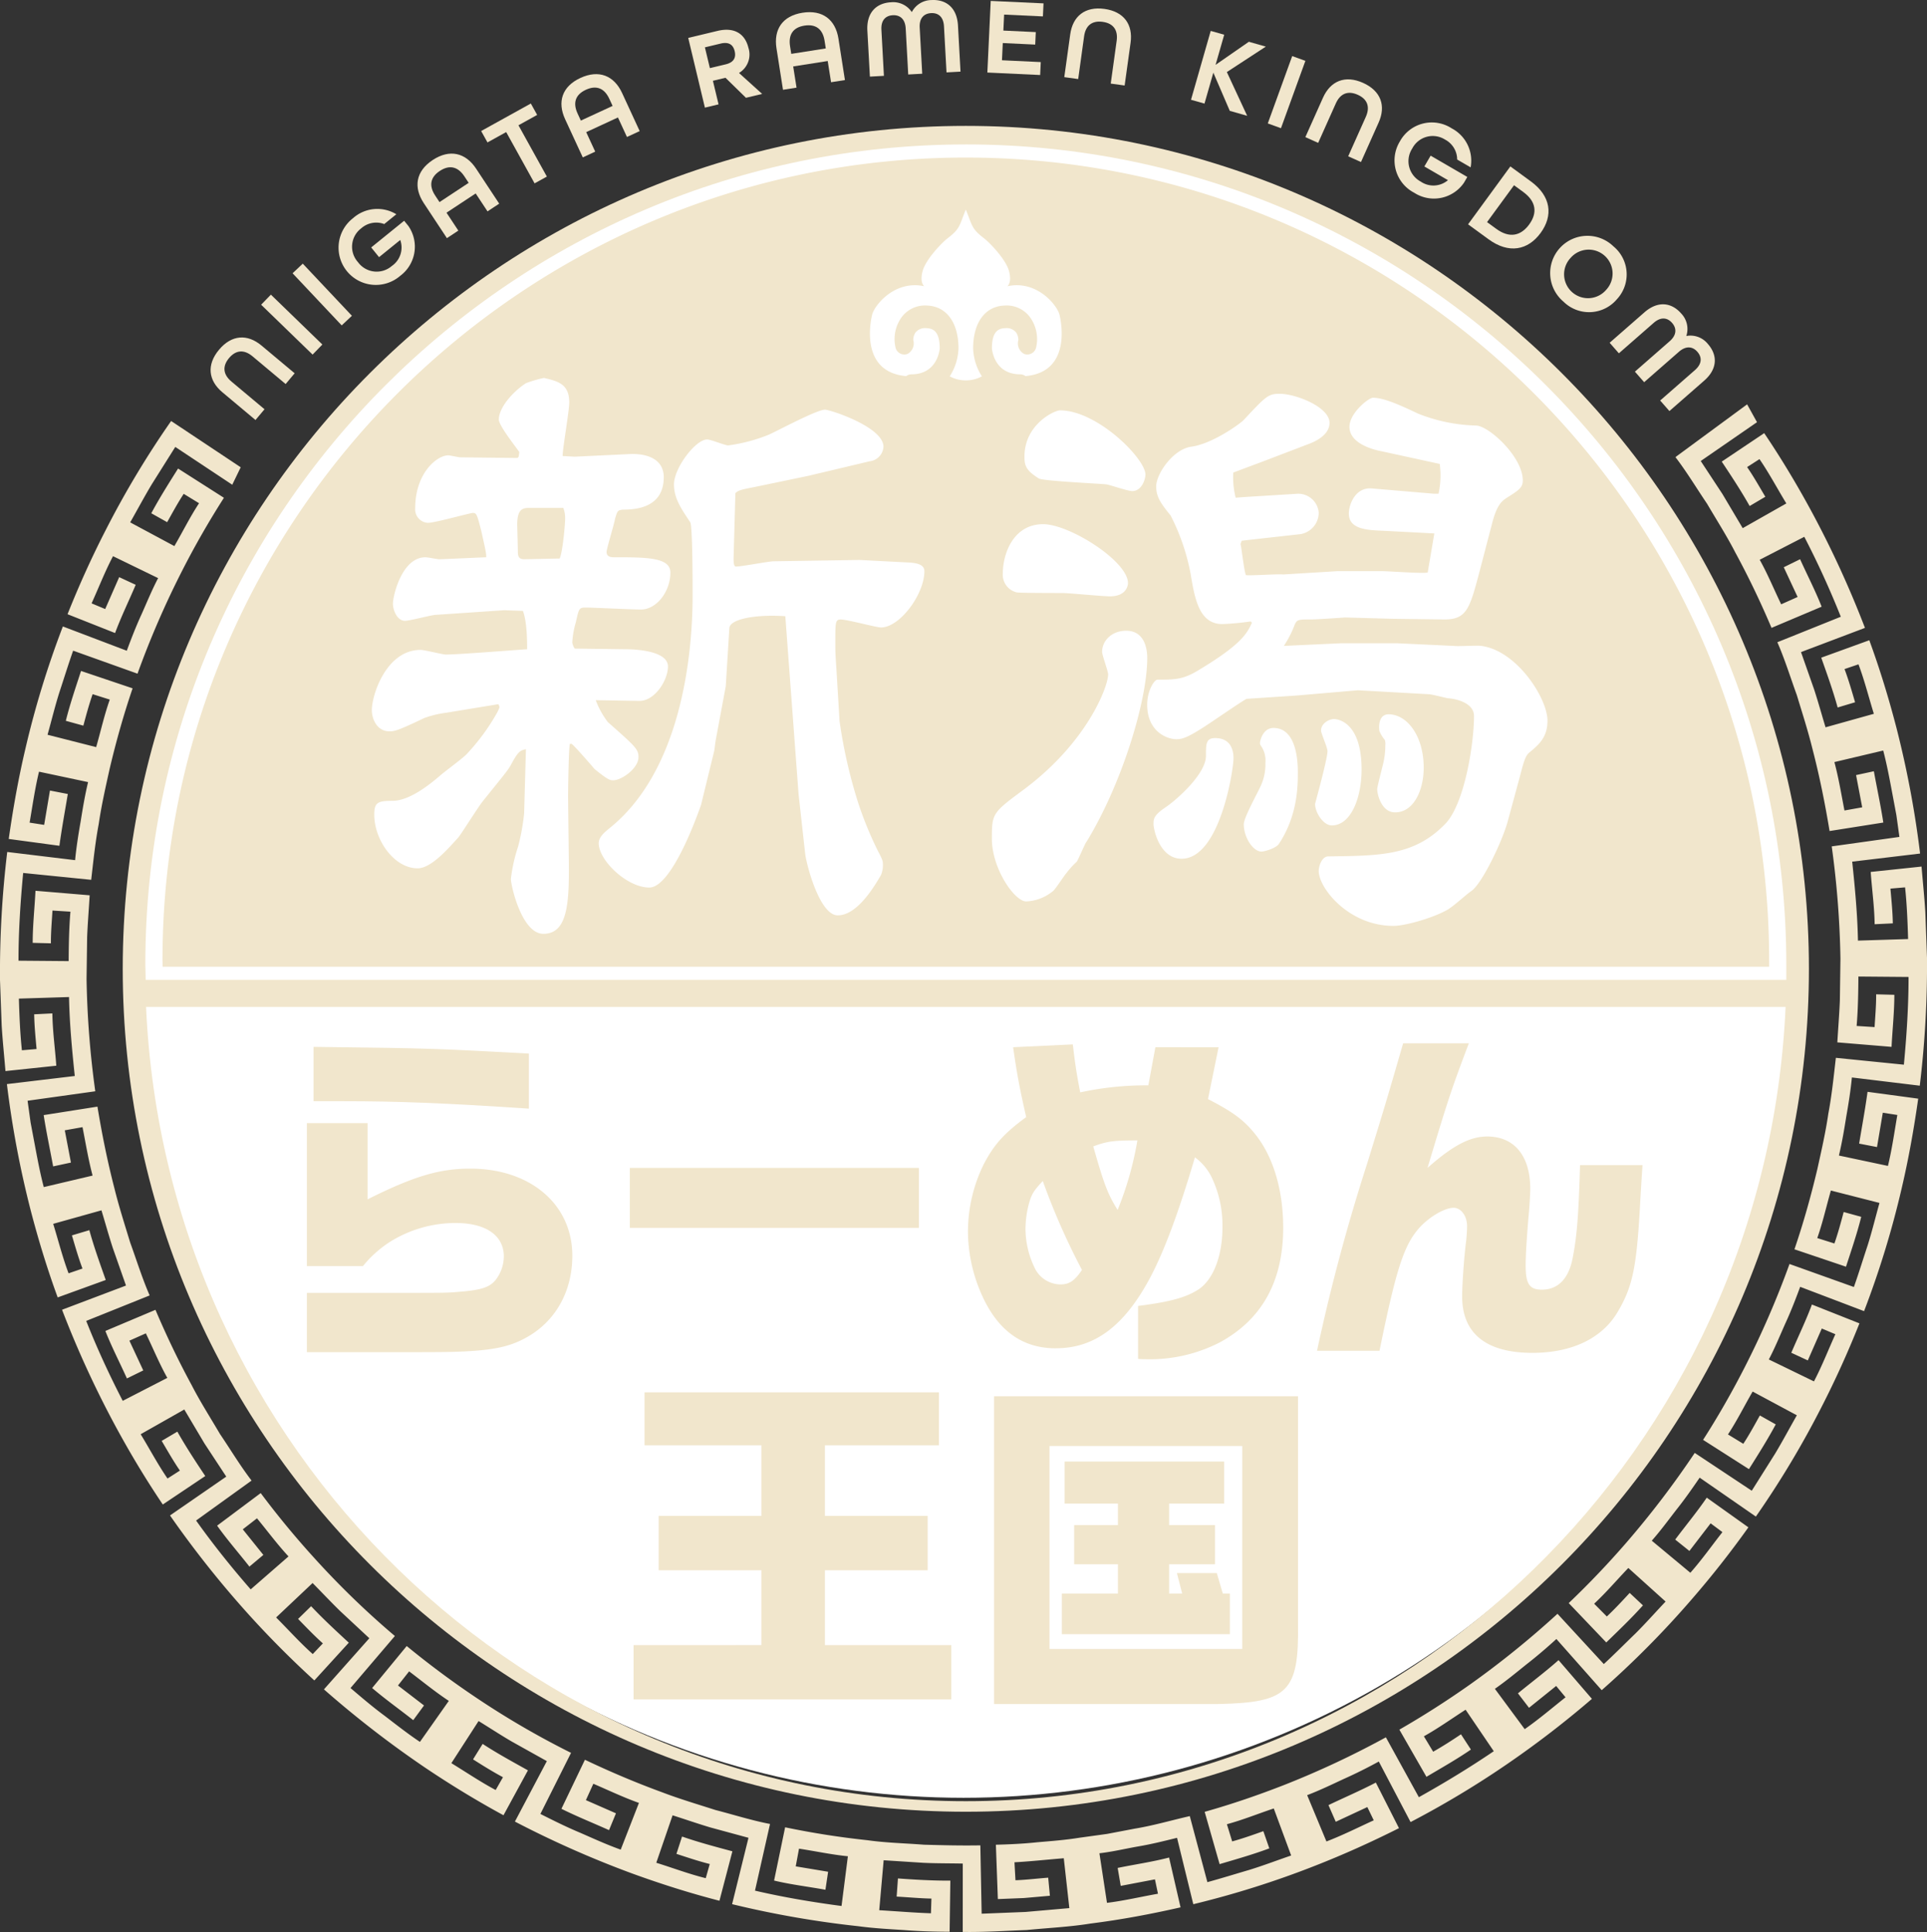 <svg xmlns="http://www.w3.org/2000/svg" width="401.87" height="403" viewBox="0 0 401.87 403"><rect x="0" y="0" width="401.87" height="403" fill="#333333" stroke="none"/><g transform="translate(8450.935 507)"><circle cx="173" cy="173" r="173" transform="translate(-8423 -478)" fill="#fff"/><g transform="translate(-7881.935 -2700.999)"><path d="M79.245,127.526V116.042c-19.508-1.03-19.225-1.1-44.918-1.4v11.337h6.12c11.486,0,20.981.37,38.8,1.547" transform="translate(-537.943 2297.723)" fill="#f1e6cc"/><path d="M65.329,158.181c-2.429.221-2.429.221-15.387.221H33.6V170.77H50.015c10.823,0,13.179,0,16.27-.147,6.331-.3,9.644-1.03,12.884-2.8,6.185-3.312,9.79-9.644,9.79-17.152,0-10.749-8.76-18.185-21.276-18.185-6.4,0-11.7,1.545-21.423,6.406v-15.9H33.6v29.817H45.3a23.84,23.84,0,0,1,5.449-4.933,25.786,25.786,0,0,1,13.84-4.049c6.333,0,10.086,2.577,10.086,6.994a8.124,8.124,0,0,1-1.691,4.859c-1.253,1.547-2.945,2.135-7.657,2.5" transform="translate(-538.602 2305.277)" fill="#f1e6cc"/><rect width="60.293" height="12.514" transform="translate(-437.652 2437.616)" fill="#f1e6cc"/><path d="M124.31,177.758c8.023,0,14.209-4.564,19.583-14.577,2.945-5.52,5.964-13.545,9.423-25.251a11.255,11.255,0,0,1,3.608,4.419,23.313,23.313,0,0,1,2.135,10.086c0,5.962-1.84,10.821-4.859,12.954-2.577,1.7-5.743,2.651-12.737,3.535v11.044a16.07,16.07,0,0,0,1.693.074,31.863,31.863,0,0,0,15.387-3.535c8.762-4.785,13.179-12.735,13.179-23.926,0-7.8-2.063-14.726-5.741-19.362-2.432-3.091-4.787-4.787-9.941-7.438l2.21-10.821H145.07l-1.47,7.952a64.37,64.37,0,0,0-14.209,1.47c-.884-4.564-1.1-6.329-1.547-10.011l-12.442.589c.811,5.743,1.4,8.76,2.724,14.577-4.71,3.459-6.7,5.743-8.834,9.792a31.946,31.946,0,0,0-3.312,14.135,32.851,32.851,0,0,0,3.68,14.8c3.312,6.331,8.171,9.5,14.651,9.5M141.316,134.4a68.537,68.537,0,0,1-4.124,14.5c-2.061-3.312-2.8-5.227-5.078-13.251,2.945-1.1,4.269-1.251,9.2-1.251m-22.674,13.4c.589-2.208,1.03-2.87,2.945-4.931a144.3,144.3,0,0,0,8.171,18.55c-1.547,2.284-2.651,3.019-4.489,3.019a6.033,6.033,0,0,1-5.156-3.019,18.8,18.8,0,0,1-2.133-8.539,20.929,20.929,0,0,1,.663-5.08" transform="translate(-473.116 2297.479)" fill="#f1e6cc"/><path d="M164.959,153.421c1.989-2.579,5.67-4.861,7.731-4.861,1.545,0,2.8,1.7,2.8,3.83a32.373,32.373,0,0,1-.221,3.312c-.442,3.461-.81,9.128-.81,11.337,0,7.729,5.006,11.779,14.651,11.779,8.244,0,14.5-3.019,17.741-8.465s4.049-9.5,4.787-23.781c.072-1.03.219-3.754.44-6.92H199.046c-.3,10.6-.665,15.166-1.621,19.8-.884,4.05-3.091,6.185-6.331,6.185-2.577,0-3.387-1.179-3.387-5.008,0-2.282.221-5.667.589-10.158.221-2.21.368-4.861.368-5.891,0-6.844-3.312-10.893-8.981-10.893-3.608,0-7.215,1.912-12.442,6.55,4.345-14.5,5.006-16.417,8.615-25.986h-13.7c-3.533,12.221-3.975,13.619-7.509,25.1A397.319,397.319,0,0,0,144.2,178.379h13.028c3.314-16.27,4.933-21.427,7.731-24.958" transform="translate(-438.536 2297.374)" fill="#f1e6cc"/><path d="M386.209,184.686l14.154,1.714a209.628,209.628,0,0,0,1.507-26.682l-.349-9.524c-.194-3.171-.528-6.333-.79-9.5l-10.6,1.12c.257,3.638.771,7.259.819,10.908l3.792-.183c-.038-2.423-.284-4.834-.5-7.248l3.057-.261c.383,3.585.522,7.183.63,10.781l-10.457.328c-.107-5.51-.623-11-1.2-16.47l14.158-1.691a206.228,206.228,0,0,0-4.945-26.274c-1.6-6.154-3.461-12.246-5.648-18.219l-10.023,3.636c1.219,3.438,2.455,6.87,3.421,10.39l3.638-1.088c-.684-2.324-1.35-4.653-2.2-6.924l2.907-.989c1.272,3.373,2.137,6.88,3.208,10.32l-10.076,2.815c-.8-2.632-1.528-5.288-2.381-7.9l-2.737-7.79,13.337-5.046a208.16,208.16,0,0,0-11.154-24.3c-3.023-5.592-6.3-11.049-9.857-16.322l-8.857,5.939c2.023,3.036,4.025,6.084,5.821,9.261l3.27-1.93c-1.238-2.082-2.425-4.2-3.8-6.192l2.581-1.659c2.042,2.971,3.724,6.168,5.6,9.24l-9.1,5.16L359.219,63l-4.537-6.9L366.417,48l-2.063-3.72L349.405,55.285c2.387,3.114,4.4,6.484,6.6,9.731,1.981,3.381,4.1,6.686,5.891,10.173,2.775,5.11,5.282,10.362,7.55,15.714l10.451-4.417c-1.328-3.375-3.006-6.6-4.493-9.9l-3.408,1.672,2.891,6.2-3.427,1.531c-1.5-3.1-2.8-6.286-4.48-9.291l9.3-4.789a183.123,183.123,0,0,1,7.613,16.674L370.662,93.9c1.57,3.594,2.722,7.347,4.061,11.029,1.137,3.747,2.343,7.482,3.278,11.286,1.461,5.629,2.606,11.331,3.552,17.068l11.208-1.77c-.552-3.583-1.32-7.131-1.973-10.7l-3.71.8,1.28,6.724-3.7.661c-.659-3.375-1.211-6.773-2.1-10.1l10.181-2.408c.779,2.96,1.335,5.966,1.9,8.969l.846,4.507.632,4.541L382,136.484a192.913,192.913,0,0,1,1.819,23.442l-.122,8.729c-.118,2.907-.358,5.806-.526,8.71l11.307.939c.181-3.621.583-7.234.581-10.861l-3.794-.1c.019,2.284-.19,4.558-.326,6.836l-3.745-.236c.29-3.43.347-6.87.368-10.312l10.461.088c0,6.109-.4,12.215-.973,18.3l-14.187-1.429c-.448,3.893-.842,7.8-1.571,11.649-.564,3.882-1.436,7.7-2.282,11.529-1.337,5.655-2.909,11.259-4.783,16.762l10.75,3.629c1.122-3.448,2.3-6.882,3.177-10.4l-3.661-1.01c-.583,2.206-1.181,4.408-1.931,6.566l-3.577-1.128c1.147-3.246,1.889-6.611,2.838-9.916l10.137,2.585c-.827,2.943-1.543,5.918-2.463,8.832-.962,2.9-1.859,5.827-2.876,8.707l-13.425-4.8a186.813,186.813,0,0,1-9.352,21.556c-2.644,5.175-5.531,10.232-8.67,15.126l9.562,6.107c1.933-3.07,3.874-6.133,5.587-9.333l-3.31-1.861c-1.114,1.992-2.2,4-3.451,5.91l-3.2-1.954c1.893-2.876,3.417-5.969,5.145-8.943l9.217,4.95c-1.509,2.657-2.947,5.356-4.518,7.977l-4.884,7.758L353.434,263a190.248,190.248,0,0,1-14.248,18.7q-5.711,6.594-12.032,12.627l7.832,8.208c2.6-2.531,5.227-5.029,7.648-7.731l-2.77-2.6c-1.547,1.68-3.1,3.352-4.764,4.916l-2.644-2.663c2.522-2.345,4.749-4.975,7.129-7.457l7.77,7.006c-2.1,2.219-4.126,4.51-6.291,6.667-2.2,2.122-4.345,4.3-6.592,6.37l-9.661-10.486a190.074,190.074,0,0,1-18.284,14.777q-7.123,5.031-14.693,9.39l5.648,9.84c3.118-1.853,6.28-3.632,9.272-5.688l-2.072-3.183c-1.893,1.274-3.813,2.509-5.8,3.634l-1.935-3.215c3.006-1.68,5.808-3.688,8.7-5.545l5.876,8.655c-5.059,3.434-10.286,6.609-15.623,9.59l-6.878-12.489a186.959,186.959,0,0,1-21.276,9.966c-5.415,2.114-10.92,4-16.516,5.577l3.114,10.91c3.478-1.029,6.969-2.015,10.369-3.288l-1.246-3.587c-2.15.768-4.3,1.531-6.5,2.137l-1.1-3.587c3.324-.9,6.514-2.2,9.775-3.288l3.627,9.811c-2.891.99-5.752,2.082-8.672,2.985-2.933.857-5.853,1.768-8.8,2.575l-3.669-13.777c-3.821.867-7.587,1.979-11.457,2.613l-5.775,1.1-5.825.806c-2.872.465-5.773.682-8.672.931-2.893.31-5.8.446-8.71.52l.413,11.339,5.434-.219,5.419-.474L218.6,351.6c-2.276.173-4.543.455-6.825.539l-.21-3.747c3.434-.187,6.855-.571,10.284-.842l1.16,10.4-9.133.8-9.156.366-.272-14.257c-3.92.069-7.846-.023-11.764-.135-3.909-.307-7.84-.381-11.724-.93a173.971,173.971,0,0,1-17.225-2.7l-2.3,11.11c3.528.85,7.139,1.265,10.707,1.918l.558-3.756-6.754-1.126.686-3.689c3.4.512,6.769,1.246,10.192,1.585L175.5,357.507c-6.055-.8-12.093-1.815-18.049-3.2l3.135-13.908c-3.851-.743-7.592-1.937-11.385-2.914-3.728-1.2-7.493-2.31-11.152-3.709-5.461-2-10.815-4.272-16.065-6.77l-4.9,10.23c3.244,1.619,6.621,2.958,9.926,4.45l1.446-3.51-6.269-2.749,1.552-3.415c3.162,1.35,6.267,2.846,9.508,3.994l-3.8,9.749c-2.88-1.032-5.661-2.3-8.461-3.528-2.825-1.177-5.558-2.543-8.288-3.918l6.392-12.745A176.647,176.647,0,0,1,98.8,313.711q-7.231-4.883-13.981-10.428l-7.209,8.76c2.76,2.354,5.72,4.457,8.571,6.7l2.246-3.063-5.43-4.168,2.326-2.945c2.747,2.071,5.406,4.261,8.276,6.158l-6.023,8.554c-2.547-1.7-4.943-3.592-7.369-5.451-2.459-1.817-4.783-3.8-7.107-5.785l9.251-10.849a176.391,176.391,0,0,1-16.882-16.356q-5.866-6.457-11.1-13.459l-9.088,6.794c2.1,2.956,4.5,5.688,6.733,8.543l2.909-2.44-4.291-5.335,2.96-2.3c2.19,2.651,4.23,5.428,6.575,7.95l-7.886,6.874c-4.019-4.6-7.842-9.383-11.387-14.362l11.569-8.333c-2.385-3.116-4.4-6.486-6.6-9.733-1.979-3.381-4.1-6.686-5.891-10.173-2.773-5.11-5.282-10.362-7.55-15.712L21.975,237.56c1.33,3.377,3.006,6.6,4.493,9.907l3.41-1.672-2.891-6.206,3.427-1.529c1.5,3.1,2.8,6.286,4.48,9.291l-9.3,4.789c-2.8-5.432-5.373-10.987-7.615-16.674l13.23-5.314c-1.568-3.6-2.72-7.349-4.059-11.029-1.137-3.747-2.343-7.482-3.28-11.286-1.459-5.629-2.606-11.331-3.55-17.068L9.11,192.535c.552,3.585,1.32,7.131,1.971,10.7l3.712-.8-1.282-6.726,3.7-.659c.661,3.375,1.213,6.773,2.1,10.1L9.128,207.552c-.779-2.958-1.335-5.964-1.9-8.969l-.848-4.5-.63-4.541,14.12-1.973a192.555,192.555,0,0,1-1.819-23.444l.12-8.729c.118-2.907.36-5.806.528-8.71L7.4,145.743c-.183,3.621-.585,7.234-.583,10.861l3.8.1c-.021-2.284.19-4.558.324-6.836l3.747.234c-.291,3.43-.349,6.87-.37,10.312l-10.461-.086c0-6.11.4-12.217.973-18.3l14.187,1.43c.45-3.9.844-7.8,1.573-11.651.564-3.88,1.436-7.7,2.282-11.528,1.337-5.657,2.907-11.259,4.781-16.762L16.9,99.892c-1.122,3.45-2.3,6.882-3.175,10.4l3.659,1.01c.585-2.206,1.183-4.41,1.931-6.566l3.579,1.128c-1.147,3.246-1.89,6.611-2.84,9.916L9.914,113.2c.825-2.943,1.543-5.918,2.463-8.832.96-2.9,1.859-5.827,2.876-8.709l13.425,4.8A187.1,187.1,0,0,1,38.028,78.9q3.966-7.766,8.672-15.128l-9.564-6.1C35.205,60.742,33.263,63.8,31.552,67l3.309,1.859c1.114-1.99,2.2-4,3.451-5.91l3.2,1.956c-1.893,2.876-3.417,5.969-5.147,8.941L27.152,68.9c1.509-2.657,2.949-5.358,4.52-7.977l4.884-7.76,11.88,7.884L50.2,57.407l-14.51-9.653A192.872,192.872,0,0,0,21.952,70.685c-2.9,5.657-5.514,11.465-7.867,17.371L24,91.983c1.269-3.419,2.876-6.7,4.3-10.059l-3.444-1.6-2.918,6.655L19.1,85.791c1.488-3.28,2.789-6.648,4.469-9.838l9.408,4.575c-1.282,2.438-2.32,4.99-3.438,7.5-1.152,2.5-2.145,5.069-3.1,7.648L13.112,90.61a193.556,193.556,0,0,0-7.829,25.567c-1.457,6.194-2.568,12.461-3.461,18.756l10.566,1.425c.49-3.613,1.156-7.2,1.754-10.8l-3.726-.724L9.208,132l-3.032-.472c.608-3.55,1.114-7.12,1.96-10.625l10.232,2.173c-.642,2.678-1.1,5.392-1.53,8.11-.48,2.712-.912,5.43-1.175,8.171L1.509,137.648A209.938,209.938,0,0,0,0,164.328l.35,9.526c.194,3.17.528,6.333.79,9.5l10.6-1.12c-.257-3.638-.773-7.259-.819-10.91l-3.794.185c.04,2.423.286,4.832.5,7.246l-3.059.261c-.381-3.583-.522-7.181-.629-10.781l10.457-.326c.107,5.51.623,11,1.2,16.47l-14.156,1.69a205.91,205.91,0,0,0,4.945,26.276c1.6,6.152,3.459,12.244,5.646,18.219l10.023-3.636c-1.217-3.438-2.453-6.87-3.421-10.39L15,217.623c.682,2.326,1.35,4.653,2.2,6.924l-2.9.989c-1.274-3.373-2.139-6.878-3.208-10.318L21.158,212.4c.8,2.634,1.528,5.29,2.383,7.9l2.735,7.79-13.335,5.048a207.988,207.988,0,0,0,11.154,24.3c3.023,5.594,6.3,11.051,9.857,16.322l8.855-5.937c-2.023-3.036-4.025-6.084-5.821-9.261l-3.269,1.93c1.238,2.082,2.425,4.194,3.8,6.192l-2.583,1.657c-2.04-2.971-3.722-6.166-5.6-9.24l9.1-5.158,4.217,7.1,4.537,6.9-11.733,8.1a209.661,209.661,0,0,0,16.638,20.918q6.406,7.06,13.461,13.5l7.187-7.876c-2.676-2.478-5.362-4.949-7.859-7.609l-2.716,2.653c1.69,1.737,3.364,3.488,5.168,5.107l-2.112,2.225c-2.691-2.4-5.091-5.093-7.64-7.636l7.606-7.183c1.935,1.958,3.821,3.966,5.792,5.888l6.044,5.63-9.467,10.663A213.608,213.608,0,0,0,88.7,328.679c5.274,3.549,10.709,6.863,16.3,9.9l5.1-9.364c-3.181-1.781-6.39-3.52-9.446-5.516l-2,3.225c2.046,1.3,4.1,2.579,6.238,3.724l-1.522,2.667c-3.185-1.693-6.168-3.724-9.24-5.6l5.676-8.787c2.347,1.44,4.644,2.958,7.027,4.337l7.209,4.025L107.382,339.9a210.028,210.028,0,0,0,24.451,10.827c5.975,2.175,12.046,4.1,18.206,5.69l2.7-10.316c-3.524-.943-7.049-1.88-10.5-3.078l-1.171,3.611c2.3.752,4.6,1.531,6.949,2.118l-.836,2.954c-3.5-.863-6.876-2.149-10.316-3.213l3.4-9.9c2.621.836,5.225,1.737,7.861,2.526l7.968,2.164-3.415,13.844a204.134,204.134,0,0,0,26.339,4.6c3.152.427,6.328.6,9.5.8,3.171.259,6.347.345,9.524.354l.15-10.663c-3.651.019-7.291-.189-10.929-.457l-.27,3.787c2.419.131,4.832.366,7.253.413l-.1,3.067c-3.6-.122-7.19-.43-10.785-.64l.922-10.421,8.242.531c2.75.133,5.509.1,8.259.16l-.008,14.259c4.455.071,8.909-.227,13.358-.4,4.434-.44,8.9-.636,13.3-1.35,6.309-.792,12.569-1.966,18.767-3.377l-2.392-10.39c-3.529.922-7.15,1.43-10.722,2.168l.638,3.743,7.137-1.36.629,3c-3.547.625-7.059,1.463-10.634,1.9l-1.577-10.341c2.739-.31,5.421-.96,8.131-1.434,2.716-.459,5.387-1.128,8.059-1.789l3.389,13.849a193,193,0,0,0,25.493-8.063c5.924-2.322,11.724-4.945,17.4-7.8l-4.825-9.509c-3.23,1.691-6.59,3.122-9.88,4.7l1.52,3.478,6.587-3.069,1.335,2.764c-3.276,1.5-6.5,3.126-9.865,4.413l-4.019-9.659c2.573-.985,5.055-2.175,7.548-3.343,2.516-1.12,4.975-2.352,7.392-3.672l6.625,12.625a195.26,195.26,0,0,0,22.8-13.954q7.783-5.517,15.019-11.745l-6.958-8.078c-2.728,2.421-5.651,4.609-8.469,6.928l2.31,3.013,5.661-4.554,1.956,2.364c-2.823,2.238-5.56,4.585-8.518,6.646l-6.217-8.413c2.259-1.577,4.387-3.326,6.528-5.055,2.177-1.69,4.265-3.482,6.3-5.337l9.449,10.676a195.072,195.072,0,0,0,18.8-18.987q6.248-7.2,11.79-14.981l-8.682-6.19c-2.055,3.015-4.4,5.821-6.579,8.743l2.96,2.375,4.425-5.764,2.463,1.832c-2.225,2.832-4.3,5.781-6.691,8.48l-8.042-6.691c1.823-2.065,3.451-4.288,5.135-6.465,1.718-2.154,3.3-4.409,4.849-6.684l11.72,8.118a192.832,192.832,0,0,0,13.735-22.929c2.9-5.657,5.516-11.465,7.868-17.373l-9.912-3.928c-1.269,3.421-2.876,6.7-4.3,10.061l3.442,1.6,2.918-6.655,2.831,1.189c-1.488,3.28-2.79,6.648-4.469,9.838l-9.409-4.575c1.284-2.438,2.32-4.99,3.438-7.5,1.154-2.5,2.145-5.069,3.1-7.649l13.326,5.07a193.81,193.81,0,0,0,7.829-25.566c1.455-6.194,2.568-12.461,3.461-18.756l-10.567-1.425c-.49,3.613-1.154,7.2-1.754,10.8l3.728.722,1.21-7.164,3.03.47c-.606,3.55-1.112,7.12-1.958,10.627L383.5,200.969c.642-2.678,1.1-5.394,1.53-8.112.48-2.71.912-5.429,1.175-8.171" transform="translate(-569 2234.062)" fill="#f1e6cc"/><path d="M151.3,187.589h-1.472l-1.251-4.27h-8.32l1.1,4.27h-2.724v-6.11h9.571v-8.173h-9.571v-4.491h11.486v-8.76h-33.28v8.76h11.118v4.491h-9.129v8.173h9.129v6.11H116.258v8.467H151.3Z" transform="translate(-463.816 2338.809)" fill="#f1e6cc"/><path d="M108.836,152.9v64.2H155.59c14.577-.293,16.859-2.575,16.638-16.787V152.9Zm51.76,52.716H120.4V163.284h40.2Z" transform="translate(-470.531 2332.34)" fill="#f1e6cc"/><path d="M133.054,163.521V152.477h-61.4v11.044H96.02v14.726H74.6v11.337H96.02v15.609H69.369V216.53h66.262V205.193H109.274V189.584H130.7V178.247H109.274V163.521Z" transform="translate(-506.238 2331.955)" fill="#f1e6cc"/><path d="M66.62,57.872a5.885,5.885,0,0,0-.383-2.253H59.449c-1.537,0-2.819,0-2.819,3.522,0,.282.13,4.789.13,5.493,0,.985.128,1.69,1.282,1.69s6.4-.141,7.427-.141c.64-1.267,1.152-7.183,1.152-8.31" transform="translate(-517.764 2244.322)" fill="#f1e6cc"/><path d="M352.857,186.039v-1.253c0-92.378-75.154-167.532-167.532-167.532S17.793,92.352,17.791,184.661l.03,1.377ZM230.329,163.515c-4.621,0-5.861-6.2-5.861-7.19,0-1.116,0-1.861,2.592-3.6,2.03-1.364,8.341-6.819,8.341-10.661,0-2.48,0-3.72,1.916-3.72,3.156,0,3.832,2.356,3.832,4.215,0,2.356-2.817,20.952-10.821,20.952m20.289-3.1c-.676.992-3.156,1.613-3.608,1.613-1.8,0-3.718-2.975-3.718-5.7,0-1.488,3.269-7.19,3.718-8.43a10.521,10.521,0,0,0,.79-4.339,5.387,5.387,0,0,0-1.015-3.72.8.8,0,0,1-.112-.5c0-.371.564-3.1,2.819-3.1,4.4,0,5.072,5.827,5.072,9.173,0,2.851,0,9.049-3.947,15m8.792-23.678c0-1.364,1.579-2.354,2.7-2.354.676,0,5.749.5,5.749,10.537,0,5.95-2.253,11.653-6.2,11.653-1.8,0-3.5-2.728-3.5-4.463.112-.5,2.592-9.423,2.592-11.034,0-.743-1.352-3.718-1.352-4.339m-14.667-22.714a58.9,58.9,0,0,1-5.9.55c-4.9,0-5.775-5.383-6.653-10.629a44.69,44.69,0,0,0-4.141-12.011c-2.009-2.484-3.013-3.865-3.013-6.074,0-2.623,3.514-7.731,7.28-8.282,4.267-.552,9.916-4.556,10.92-5.524,4.646-4.969,5.147-5.52,7.531-5.52,3.389,0,10.419,2.76,10.419,6.074,0,2.484-2.888,3.865-4.392,4.417L247,80.752l-5.9,2.208a17.251,17.251,0,0,0,.5,5.246l1.756-.137,11.171-.69a4.287,4.287,0,0,1,4.394,4,4.554,4.554,0,0,1-3.766,4.419l-12.3,1.379-.251.691c.251.966.752,5.659,1.13,6.488,1.255.139,6.653-.276,7.783-.137l11.3-.691h9.288c1.507,0,8.661.552,9.541.276l1.381-8.145-10.547-.552c-3.387-.137-7.28-.276-7.28-3.589,0-1.933,1.381-5.522,4.771-5.246l12.928,1.1h1.006a17.771,17.771,0,0,0,.25-6.213l-12.049-2.623c-1.507-.276-6.777-1.518-6.777-5.109,0-2.9,4.017-6.074,4.893-6.074,2.259,0,5.65,1.52,9.415,3.314a34.965,34.965,0,0,0,12.049,2.484c2.636,0,9.792,6.489,9.792,11.459,0,1.518-.88,2.07-3.516,3.728-.754.552-1.882,1.242-2.888,5.246l-2.634,10.078c-2.008,7.592-2.636,9.939-7.28,9.939l-10.794-.137-9.918-.276s-5.9.413-7.028.413c-2.76,0-3.013,0-3.514,1.1a21.551,21.551,0,0,1-2.259,4.417l11.924-.552h11.672l11.8.552c.878.139,4.9-.137,5.773,0,7.406.968,13.809,10.907,13.809,15.6,0,3.451-1.758,4.969-3.766,6.627-.88.691-1.257,2.21-2.01,5.109l-2.51,9.249c-1.131,4.141-5.272,12.838-7.531,14.5-1.381.966-3.389,2.9-4.9,3.865-2.76,1.657-8.787,3.451-11.421,3.451-9.291,0-15.566-7.869-15.566-11.457,0-.968.627-3.038,2.008-3.038,10.794-.137,17.825-.137,24.227-6.627,4.141-4,6.149-16.842,6.149-22.64,0-2.623-3.389-3.59-5.522-3.728-.627-.137-3.389-.829-3.891-.829l-14.809-.829-12.806,1.1-10.419.69c-1.5.829-8.032,5.385-9.413,6.213-2.634,1.657-3.889,2.21-5.147,2.21-2.259,0-6.149-1.8-6.149-7.179,0-3.038,1.507-5.246,2.133-5.246,3.389,0,5.147,0,8.032-1.657,9.541-5.661,10.668-8.008,11.674-10.215Zm27.967,24.7a6.619,6.619,0,0,1-1.128-1.861c-.225-1.735.225-3.47,1.916-3.47,3.832,0,7.328,4.463,7.328,11.158,0,4.587-2.029,9.3-5.975,9.3-2.817,0-3.72-3.72-3.72-4.834,0-.5.79-3.472,1.242-5.331a16.689,16.689,0,0,0,.45-3.844,2.674,2.674,0,0,0-.112-1.114m-62.234,21.272c-.377.55-1.632,3.589-2.01,4.141a17.994,17.994,0,0,0-2.133,2.347c-.5.552-2.259,3.312-2.76,3.728a9.392,9.392,0,0,1-5.651,2.21c-2.383,0-7.154-6.766-7.154-13.116,0-5.246.126-5.383,6.653-10.215C210.729,139.146,215,127.549,215,125.066c0-.691-1.255-4-1.255-4.693,0-2.349,2.01-4.419,5.021-4.419,4.269,0,4.394,4.693,4.394,5.661,0,9.11-5.4,26.507-12.678,38.379M193.03,104.081c0-4.28,2.259-10.354,8.409-10.354,5.524,0,17.7,7.731,17.7,12.288,0,.552-.375,2.762-3.766,2.762-1.63,0-8.535-.691-9.914-.691-1.255,0-9.038,0-9.541-.137a3.782,3.782,0,0,1-2.886-3.867m29.748-20.707c0,.966-.754,3.451-2.762,3.451-.88,0-4.52-1.244-5.272-1.381-.5-.139-13.181-.691-14.183-1.244-2.638-1.655-3.013-2.623-3.013-4.554,0-6.766,6.276-9.665,7.408-9.665,7.781,0,17.823,10.078,17.823,13.392M165.8,49.967c.556-2.01,4.747-7.19,10.84-5.876-.145-.126-.945-.933-.314-3.2.69-2.48,4.1-5.958,5.175-6.783,2.587-1.983,2.415-2.48,3.794-5.95h.053c1.381,3.47,1.208,3.968,3.794,5.95,1.076.825,4.486,4.3,5.175,6.783.63,2.265-.17,3.072-.314,3.2,6.093-1.314,10.284,3.867,10.84,5.876,0,0,3.215,11.977-7.089,12.874a1.722,1.722,0,0,0-1.042-.368c-5.6,0-5.947-5.375-5.947-5.429,0-3.627,1.453-4.15,2.718-4.2a2.6,2.6,0,0,1,2.3.857,2.8,2.8,0,0,1,.5,1.61,2.5,2.5,0,0,0,1.2,2.9,1.887,1.887,0,0,0,2.514-1.4,7.764,7.764,0,0,0-.92-5.691,6.044,6.044,0,0,0-5.728-2.992c-4.013.158-6.5,3.575-6.5,8.918a11.5,11.5,0,0,0,1.829,5.846,7.1,7.1,0,0,1-6.712,0,11.492,11.492,0,0,0,1.829-5.844c0-5.343-2.493-8.76-6.5-8.918a6.044,6.044,0,0,0-5.729,2.992,7.771,7.771,0,0,0-.918,5.691,1.886,1.886,0,0,0,2.514,1.4,2.5,2.5,0,0,0,1.2-2.9,2.8,2.8,0,0,1,.5-1.61,2.591,2.591,0,0,1,2.3-.857c1.265.05,2.718.573,2.718,4.2,0,.053-.35,5.429-5.947,5.429a1.721,1.721,0,0,0-1.042.368c-10.307-.9-7.089-12.874-7.089-12.874M131.369,76.056c.752,0,3.766,1.244,4.392,1.244a35.269,35.269,0,0,0,8.409-2.21c1.884-.829,10.044-5.246,11.8-5.246,1,0,12.177,3.589,12.177,7.731a3.241,3.241,0,0,1-2.89,3.036l-12.8,3.038L141.158,86c-2.886.552-3.261.69-3.889,1.242l-.377,13.529c0,.829,0,1.794.5,1.794,1.255,0,6.777-1.1,7.909-1.1l17.823-.276,10.67.552c1.381.137,2.886.415,2.886,1.794,0,4.832-5.145,11.735-9.038,11.735-1,0-7.029-1.657-8.408-1.657-1.131,0-1.131.552-1.131,4.969,0,1.381,0,2.07.251,5.661l.627,10.491a104.56,104.56,0,0,0,3.893,17.118,75.16,75.16,0,0,0,4.141,10.078c.88,1.657,1,2.07,1,2.486a5.414,5.414,0,0,1-.377,2.484c-1.756,3.038-5.147,8.421-9.036,8.421-3.766,0-6.526-10.628-6.779-12.838l-1.379-12.425-.629-8.421-2.133-28.714c-6.025-.415-11.55.552-11.674,2.484l-.752,12.148-2.135,11.459-.25,1.933-2.762,11.32c-.251.69-5.9,17.255-10.8,17.255-4.644,0-10.543-5.659-10.543-9.249,0-1.242,1.13-2.208,2.133-3.036,14.434-11.459,17.447-34.375,17.447-48.733,0-2.07,0-14.5-.5-15.185-1.632-2.486-3.39-4.832-3.39-7.869,0-3.451,4.518-9.389,6.9-9.389M92.958,111.812l-3.89-.139-14.31.968c-.754,0-5.4,1.242-6.4,1.242-1.632,0-2.509-2.21-2.509-3.589,0-1.657,1.882-9.665,6.777-9.665.5,0,2.51.415,2.886.415.5,0,9.541-.415,9.792-.415,0-.966-.126-1.379-1.006-5.383-.876-3.451-1-3.867-1.756-3.867-.627,0-7.907,2.07-9.413,2.07a2.812,2.812,0,0,1-2.638-3.036c0-7.316,4.52-11.044,6.9-11.044.377,0,2.133.413,2.51.413l11.924.139.253-.276.126-.968c-.754-1.1-4.27-5.522-4.27-6.764,0-2.484,2.888-5.8,5.649-7.592a25.368,25.368,0,0,1,3.766-1.1c2.886.69,5.27,1.242,5.27,5.109,0,1.794-1.379,9.526-1.379,11.181l2.51.139,11.549-.552c3.64-.139,7.029,1.1,7.029,4.832,0,6.488-6.027,6.764-8.535,6.764-1.131.137-1.131.276-1.632,1.933-.126.966-1.756,6.211-1.756,6.9,0,.966.876,1.1,1.381,1.1,6.9,0,11.924,0,11.924,3.175,0,4-2.888,7.731-6.15,7.731-1.884,0-9.918-.413-11.548-.413-1.381,0-1.381.276-2.01,3.036a18.366,18.366,0,0,0-.752,4.28,3.586,3.586,0,0,0,.5,1.242l10.668.139c2.385,0,8.787.413,8.787,3.589,0,2.9-2.76,7.179-5.9,7.179-1.381,0-7.783-.139-9.162-.139A18,18,0,0,0,110.657,135c5.773,5.109,6.4,5.661,6.4,7.316,0,2.349-3.514,4.832-5.27,4.832-.629,0-1.006,0-3.891-2.347,0,0-3.893-4.556-4.77-5.246h-.377c-.251.829-.375,9.8-.375,11.044l.124,10.63c.124,9.939.377,17.947-5.272,17.947-4.518,0-6.777-10.078-6.777-11.459a33.662,33.662,0,0,1,1.507-6.764,44.186,44.186,0,0,0,1.253-6.9l.377-13.39c-1.13.276-1.5.276-3.011,3.036-.629,1.244-1.257,1.933-6.027,7.869-.878,1.1-4.267,6.489-5.021,7.455-2.006,2.21-5.648,6.49-8.533,6.49-4.9,0-9.038-5.937-9.038-11.183,0-2.623.752-2.9,4.015-2.9,3.64-.137,7.909-3.728,9.539-5.109.88-.829,5.272-4,5.9-4.83a43.821,43.821,0,0,0,6.15-8.423,8.492,8.492,0,0,0,.5-1.1,1.127,1.127,0,0,0-.25-.691l-10.922,1.794a20.621,20.621,0,0,0-4.516,1.1c-5.775,2.762-6.278,2.762-7.282,2.762-2.51,0-3.64-2.486-3.64-4.417,0-3.175,3.011-12.564,10.168-12.564.878,0,4.52.966,5.27.966,2.764,0,14.562-.966,16.947-1.1,0-1.52,0-5.661-.88-8.008" transform="translate(-552.904 2209.61)" fill="#f1e6cc"/><path d="M13.438,189.61c0,96.95,78.876,175.826,175.826,175.826S365.087,286.559,365.087,189.61,286.211,13.786,189.264,13.786,13.438,92.66,13.438,189.61M189.264,363.235c-91.746,0-166.854-73.617-170.963-165.679H360.224c-4.11,92.062-79.217,165.679-170.961,165.679m0-345.582c94.35,0,171.109,76.759,171.109,171.109v3.152H18.223l-.072-3.257c0-94.3,76.763-171,171.113-171" transform="translate(-556.842 2206.473)" fill="#f1e6cc"/><path d="M25.52,48.388l6.9,5.783L34.3,51.927l-6.9-5.783c-1.7-1.423-1.964-3.135-.5-4.888s3.2-1.794,4.9-.37l6.907,5.783,1.878-2.244L33.68,38.645c-2.945-2.467-6.236-2.274-8.863.865s-2.242,6.413.7,8.878" transform="translate(-548.138 2227.437)" fill="#f1e6cc"/><rect width="2.926" height="14.948" transform="matrix(0.696, -0.718, 0.718, 0.696, -514.542, 2257.559)" fill="#f1e6cc"/><rect width="2.924" height="14.939" transform="translate(-507.985 2251.001) rotate(-43.3)" fill="#f1e6cc"/><path d="M49.914,36.879a7.581,7.581,0,0,0,1.747-10.444l-.878-1.084-6.872,5.568,1.64,2.025,4.421-3.583a4.676,4.676,0,0,1-1.754,5.421,4.822,4.822,0,0,1-7.065-.8,4.807,4.807,0,0,1,.691-7.061,4.712,4.712,0,0,1,4.789-.88l2.522-2.044a7.617,7.617,0,0,0-9.023.81,7.773,7.773,0,1,0,9.783,12.076" transform="translate(-535.5 2214.695)" fill="#f1e6cc"/><path d="M51.844,34.457l2.383-1.573L51.76,29.147l6.084-4.013,2.467,3.737,2.44-1.611-4.819-7.3c-2.2-3.335-5.52-4.131-9.048-1.8s-4.061,5.663-1.859,9ZM50.362,20.437c2.059-1.36,3.806-.87,5.128,1.131l.893,1.354L50.3,26.936l-.893-1.354c-1.322-2-1.086-3.8.954-5.145" transform="translate(-527.642 2209.219)" fill="#f1e6cc"/><path d="M57.9,17.292l5.924,10.7,2.56-1.417-5.924-10.7,3.9-2.16-1.32-2.379L52.681,17.073,54,19.452Z" transform="translate(-521.337 2204.256)" fill="#f1e6cc"/><path d="M65.921,25.483l2.594-1.2-1.88-4.067,6.621-3.061,1.878,4.069L77.79,20l-3.67-7.949c-1.68-3.634-4.842-4.916-8.682-3.143s-4.869,5-3.19,8.629Zm.638-14.1c2.242-1.036,3.9-.29,4.9,1.89l.682,1.474-6.621,3.059-.68-1.472c-1.01-2.181-.5-3.924,1.716-4.95" transform="translate(-513.385 2201.346)" fill="#f1e6cc"/><path d="M81.678,18.817,80.5,13.9l2.623-.629,4.269,4.175,3.379-.808-4.83-4.369a4.482,4.482,0,0,0,1.966-5.242c-.665-2.779-2.771-4.415-6.461-3.531L75.352,4.958,78.83,19.5Zm.444-12.682c1.8-.43,2.619.339,2.916,1.583s-.078,2.324-1.878,2.752l-3.291.787L78.83,6.924Z" transform="translate(-500.825 2196.951)" fill="#f1e6cc"/><path d="M86.429,17.522l2.825-.444-.7-4.425,7.2-1.131.7,4.425,2.891-.453L97.991,6.846C97.368,2.893,94.679.792,90.5,1.45s-6.051,3.47-5.43,7.423ZM90.9,4.139c2.44-.383,3.827.789,4.2,3.16l.251,1.6-7.2,1.131L87.9,8.43c-.371-2.371.587-3.912,3-4.291" transform="translate(-492.137 2195.204)" fill="#f1e6cc"/><path d="M98.422,15.818,97.9,6.212c-.114-2.053.935-2.958,2.373-3.036s2.579.728,2.691,2.76l.526,9.6,2.92-.158-.526-9.606c-.112-2.032.935-2.958,2.373-3.036s2.579.7,2.691,2.758l.528,9.606,2.92-.16-.528-9.606C113.656,1.5,111.3-.152,108.357.01a4.659,4.659,0,0,0-4.118,2.514A4.663,4.663,0,0,0,99.87.475c-2.943.16-5.1,2.065-4.9,5.9l.528,9.606Z" transform="translate(-483.084 2194)" fill="#f1e6cc"/><path d="M119.241,12.859l-8.088-.379.17-3.589,6.762.32.122-2.606-6.762-.318.156-3.335,8.088.381.13-2.72L108.805.1l-.7,14.941,11.011.516Z" transform="translate(-471.195 2194.089)" fill="#f1e6cc"/><path d="M120.66,6.73c.3-2.2,1.615-3.33,3.878-3.015s3.219,1.762,2.912,3.956l-1.236,8.922,2.9.4,1.238-8.922c.528-3.8-1.385-6.491-5.438-7.053s-6.623,1.5-7.149,5.309l-1.238,8.922,2.9.4Z" transform="translate(-463.574 2194.841)" fill="#f1e6cc"/><path d="M135.06,12.093l3.427,7.968,3.627,1.036-4.238-9.126L146,6.663l-3.537-1.011-6.939,4.815,1.8-6.282-2.813-.8L130.4,17.75l2.811.8Z" transform="translate(-451.02 2197.059)" fill="#f1e6cc"/><rect width="14.943" height="2.924" transform="translate(-304.606 2219.745) rotate(-70.078)" fill="#f1e6cc"/><path d="M145.591,21.939l3.678-8.221c.9-2.027,2.478-2.749,4.566-1.817s2.6,2.59,1.693,4.613l-3.676,8.225,2.67,1.194,3.676-8.225c1.568-3.5.482-6.619-3.253-8.289s-6.781-.4-8.349,3.1l-3.676,8.221Z" transform="translate(-439.692 2201.863)" fill="#f1e6cc"/><path d="M156.783,28.058a7.58,7.58,0,0,0,10.381-2.084l.7-1.208-7.648-4.442-1.31,2.253,4.922,2.859a4.678,4.678,0,0,1-5.691.288,4.824,4.824,0,0,1-1.76-6.889,4.807,4.807,0,0,1,6.846-1.865,4.719,4.719,0,0,1,2.524,4.162l2.808,1.63a7.618,7.618,0,0,0-3.966-8.145,7.59,7.59,0,0,0-10.781,2.724,7.59,7.59,0,0,0,2.975,10.716" transform="translate(-430.86 2206.144)" fill="#f1e6cc"/><path d="M165.018,33.425c4.225,3.088,8.206,2.288,10.849-1.328s2.194-7.655-2.03-10.743l-4.282-3.129L160.736,30.3Zm5.3-11.276,1.918,1.4c2.789,2.036,2.95,4.448,1.236,6.792s-4.072,2.941-6.859.9l-1.92-1.4Z" transform="translate(-423.574 2210.49)" fill="#f1e6cc"/><path d="M183.61,39.115a7.591,7.591,0,0,0-.7-11.1A7.775,7.775,0,1,0,172.5,39.555a7.589,7.589,0,0,0,11.114-.44M174,30.446a4.985,4.985,0,1,1,7.4,6.678,4.985,4.985,0,1,1-7.4-6.678" transform="translate(-415.456 2217.35)" fill="#f1e6cc"/><path d="M178.164,43.546l7.244-6.337c1.549-1.356,2.907-1.086,3.855,0s1.017,2.484-.512,3.823l-7.244,6.339,1.928,2.2,7.242-6.339c1.531-1.339,2.909-1.086,3.857,0s1.034,2.467-.514,3.823l-7.244,6.337,1.926,2.2,7.246-6.337c2.891-2.53,2.741-5.408.8-7.629a4.664,4.664,0,0,0-4.522-1.693,4.656,4.656,0,0,0-1.08-4.707c-1.941-2.219-4.773-2.749-7.665-.217l-7.244,6.337Z" transform="translate(-409.551 2224.15)" fill="#f1e6cc"/></g></g></svg>